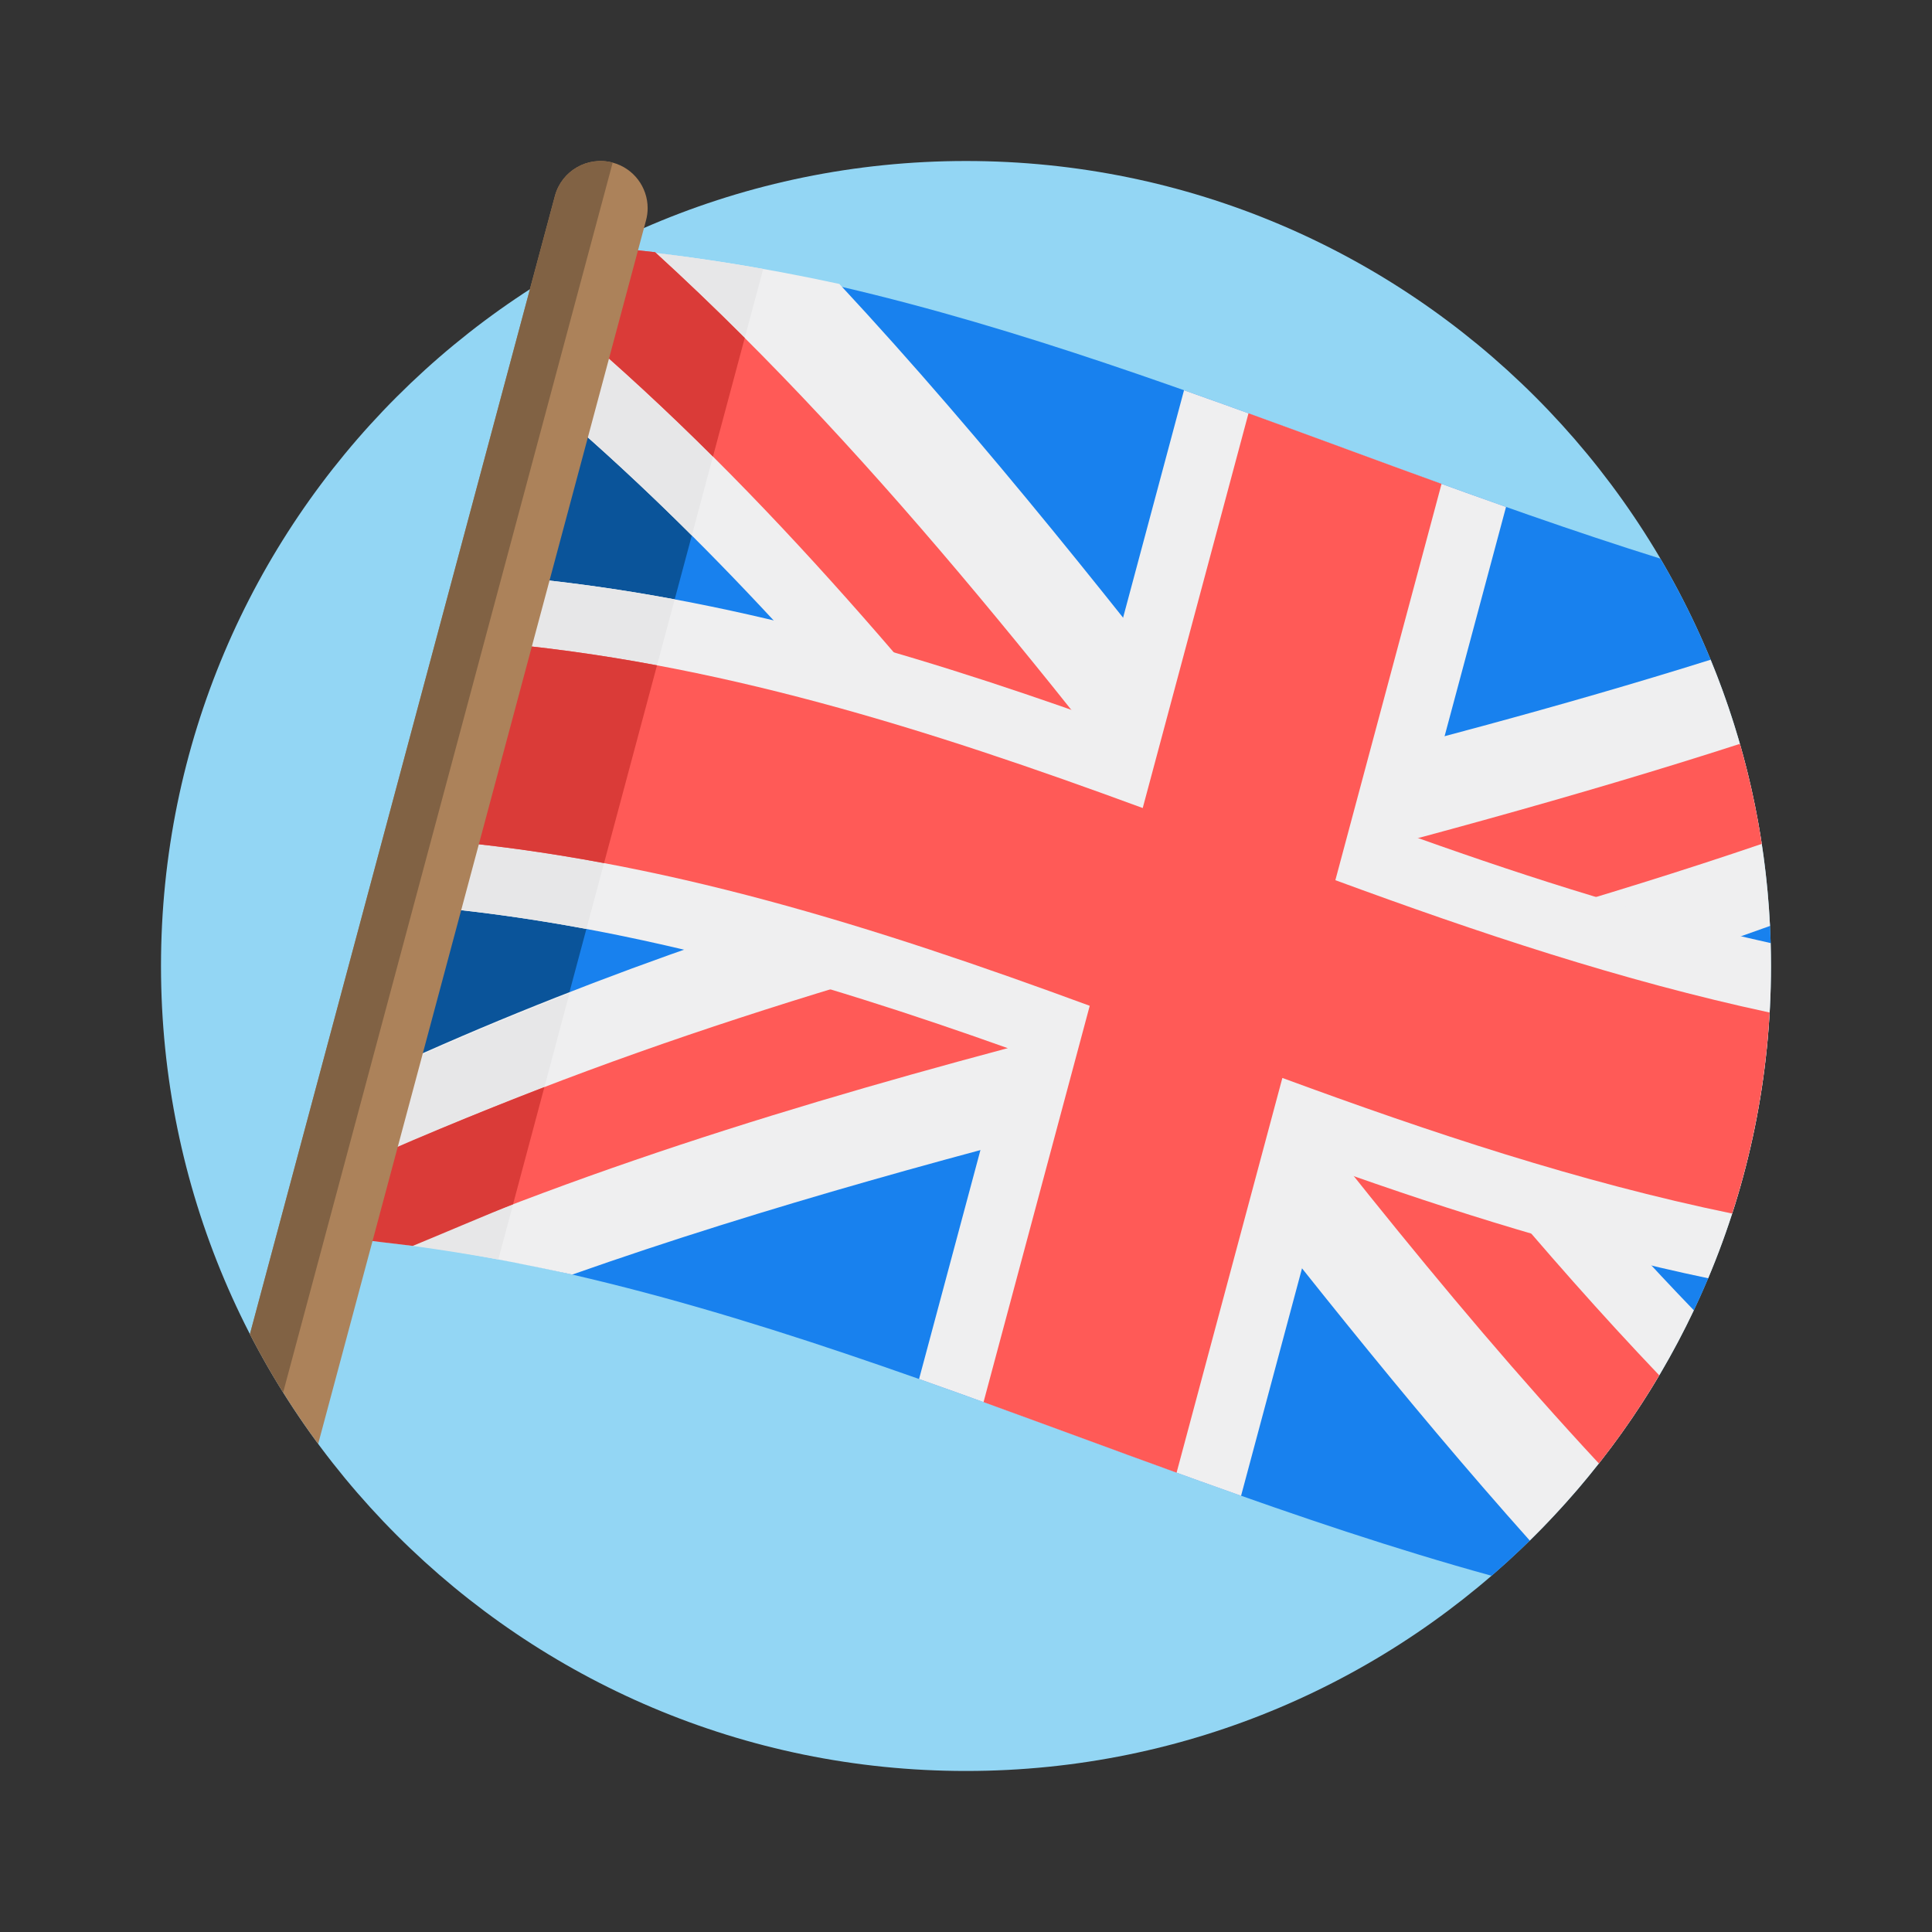 <svg xmlns="http://www.w3.org/2000/svg" width="72" height="72" viewBox="0 0 72 72" fill="none"><rect x="0" y="0" width="72" height="72" fill="#333333" stroke="none"/><g clip-path="url(#clip0_355_2517)"><path d="M65.999 35.999C65.999 52.568 52.568 65.999 36 65.999C19.431 65.999 6 52.568 6 35.999C6 19.431 19.431 6 36 6C52.568 6 65.999 19.431 65.999 35.999Z" fill="#93D6F4"></path><path d="M21.984 9.472C18.719 21.66 15.453 33.848 12.187 46.035C27.433 47.315 41.06 54.721 55.586 58.724C56.075 58.302 56.55 57.865 57.011 57.413C58.453 55.998 55.184 50.62 56.318 48.939C57.158 47.694 62.477 50.2 63.125 48.831C63.312 48.438 63.49 48.04 63.66 47.637C64.438 45.789 60.977 42.695 61.374 40.681C61.746 38.794 64.822 37.996 64.822 36.001C64.822 35.715 65.996 35.43 65.988 35.145C65.982 34.932 65.974 34.719 65.963 34.507C65.88 32.801 63.589 31.598 63.232 29.978C62.856 28.277 64.401 26.165 63.75 24.586C63.213 23.281 62.586 22.023 61.877 20.818C48.798 16.729 36.289 10.482 22.463 9.223C22.302 9.304 22.143 9.387 21.984 9.472Z" fill="#1881EE"></path><path d="M28.431 10.068C26.336 9.669 24.215 9.366 22.061 9.186C18.77 21.469 15.479 33.752 12.187 46.035C14.341 46.216 16.462 46.519 18.558 46.917L28.431 10.068Z" fill="#0A549A"></path><path d="M63.75 24.586C58.146 26.345 52.465 27.825 46.764 29.264C46.764 29.264 46.764 29.265 46.763 29.265C41.785 22.884 36.795 16.514 31.28 10.582C28.352 9.947 25.443 9.488 22.463 9.223C22.302 9.304 22.143 9.387 21.984 9.472C21.485 11.337 20.985 13.201 20.486 15.066C26.421 20.104 31.534 25.932 36.446 31.951C36.447 31.951 36.447 31.951 36.448 31.952C28.668 34.129 21.089 36.739 13.762 40.158C13.237 42.117 12.712 44.077 12.187 46.036C15.31 46.294 18.264 46.837 21.326 47.5C28.605 44.934 36.134 42.91 43.613 41.022C43.613 41.022 43.613 41.021 43.613 41.02C47.956 46.588 52.308 52.146 57.01 57.412C59.52 54.948 61.6 52.047 63.124 48.831C59.898 45.486 56.877 41.946 53.93 38.336C53.929 38.335 53.929 38.335 53.929 38.334C57.998 37.195 62.011 35.936 65.963 34.507C65.791 31.009 65.019 27.669 63.75 24.586Z" fill="#EFEFF0"></path><path d="M28.443 10.023C26.333 9.648 24.217 9.364 22.061 9.186C21.536 11.145 21.011 13.105 20.486 15.066C22.324 16.626 24.083 18.262 25.782 19.956L28.443 10.023Z" fill="#E7E7E8"></path><path d="M21.221 37.022C18.708 38.001 16.221 39.055 13.762 40.203C13.237 42.162 12.712 44.12 12.187 46.08C14.343 46.258 16.46 46.56 18.571 46.936L21.221 37.022Z" fill="#E7E7E8"></path><path d="M21.273 12.126C28.673 18.41 34.828 25.92 40.826 33.513C43.016 34.318 45.196 35.148 47.381 35.966C40.176 26.74 33.091 17.316 24.413 9.399C23.477 9.294 23.007 9.25 22.061 9.186C21.746 10.362 21.588 10.95 21.273 12.126Z" fill="#FF5A57"></path><path d="M27.754 12.595C26.665 11.506 25.553 10.439 24.413 9.399C23.477 9.294 23.007 9.25 22.061 9.186C21.746 10.362 21.588 10.95 21.273 12.126C23.11 13.686 24.87 15.321 26.57 17.015L27.754 12.595Z" fill="#DA3B38"></path><path d="M61.835 51.254C57.47 46.676 53.476 41.742 49.55 36.772C47.361 35.965 45.181 35.136 42.996 34.318C48.357 41.183 53.652 48.158 59.586 54.54C60.406 53.498 61.157 52.4 61.835 51.254Z" fill="#FF5A57"></path><path d="M43.018 33.529C32.596 36.184 22.374 39.21 12.603 43.767C12.444 44.359 12.366 44.654 12.207 45.245C13.766 45.352 15.321 45.528 16.866 45.767C25.813 42.143 35.079 39.634 44.42 37.293C43.953 36.038 43.486 34.784 43.018 33.529Z" fill="#FF5A57"></path><path d="M19.12 44.879L20.288 40.512C17.777 41.483 15.001 42.611 12.544 43.757C12.385 44.348 11.039 45.186 10.881 45.778C12.499 46.102 13.73 46.231 15.382 46.431C16.054 46.159 18.445 45.139 19.12 44.879Z" fill="#DA3B38"></path><path d="M64.842 27.721C58.842 29.662 52.069 31.485 45.976 33.023C46.443 34.277 46.91 35.531 47.378 36.785C53.3 35.277 59.861 33.425 65.656 31.449C65.463 30.178 65.189 28.934 64.842 27.721Z" fill="#FF5A57"></path><path d="M56.125 18.893C52.116 17.478 48.135 15.957 44.125 14.543C43.084 18.428 41.841 23.068 40.847 26.779C33.654 24.215 26.409 22.107 18.77 21.469C17.673 25.564 16.576 29.658 15.479 33.753C23.118 34.39 30.363 36.499 37.556 39.062C36.553 42.803 35.298 47.489 34.251 51.392C38.261 52.807 42.242 54.328 46.251 55.743C47.292 51.858 48.535 47.217 49.53 43.507C54.188 45.166 58.866 46.635 63.659 47.637C65.166 44.059 66 40.127 66 36.001C66 35.715 65.995 35.43 65.987 35.146C61.529 34.154 57.166 32.772 52.821 31.223C53.824 27.483 55.079 22.797 56.125 18.893Z" fill="#EFEFF0"></path><path d="M25.144 22.336C23.046 21.945 20.923 21.649 18.77 21.469C17.673 25.563 16.575 29.658 15.479 33.752C17.632 33.932 19.755 34.228 21.853 34.619L25.144 22.336Z" fill="#E7E7E8"></path><path d="M65.949 37.734C60.445 36.552 55.097 34.764 49.765 32.802C50.984 28.25 52.464 22.727 53.722 18.033C51.322 17.163 48.928 16.272 46.528 15.402C45.273 20.084 43.801 25.58 42.586 30.113C34.619 27.181 26.615 24.635 18.111 23.926C17.453 26.382 16.795 28.839 16.137 31.296C24.64 32.005 32.645 34.551 40.611 37.483C39.392 42.035 37.912 47.557 36.654 52.252C39.054 53.122 41.448 54.013 43.848 54.882C45.103 50.2 46.575 44.705 47.79 40.172C53.309 42.203 58.845 44.048 64.552 45.226C65.321 42.845 65.8 40.334 65.949 37.734Z" fill="#FF5A57"></path><path d="M24.485 24.795C22.387 24.403 20.266 24.105 18.111 23.926C17.453 26.382 16.795 28.839 16.137 31.296C18.291 31.475 20.413 31.773 22.511 32.165L24.485 24.795Z" fill="#DA3B38"></path><path d="M24.136 7.757C24.136 7.908 24.116 8.062 24.075 8.214L23.999 8.498L11.857 53.81C11.398 53.189 10.963 52.55 10.552 51.893C10.11 51.188 9.697 50.462 9.314 49.718L19.748 10.779L20.68 7.303C20.931 6.366 21.894 5.81 22.833 6.06C23.618 6.271 24.136 6.98 24.136 7.757Z" fill="#AC825A"></path><path d="M22.833 6.06L21.908 9.51L10.552 51.893C10.11 51.188 9.697 50.462 9.314 49.718L19.748 10.779L20.68 7.303C20.931 6.366 21.894 5.81 22.833 6.06Z" fill="#816244"></path></g><defs><clipPath id="clip0_355_2517"><rect width="60" height="60" fill="white" transform="translate(6 6)"></rect></clipPath></defs></svg>